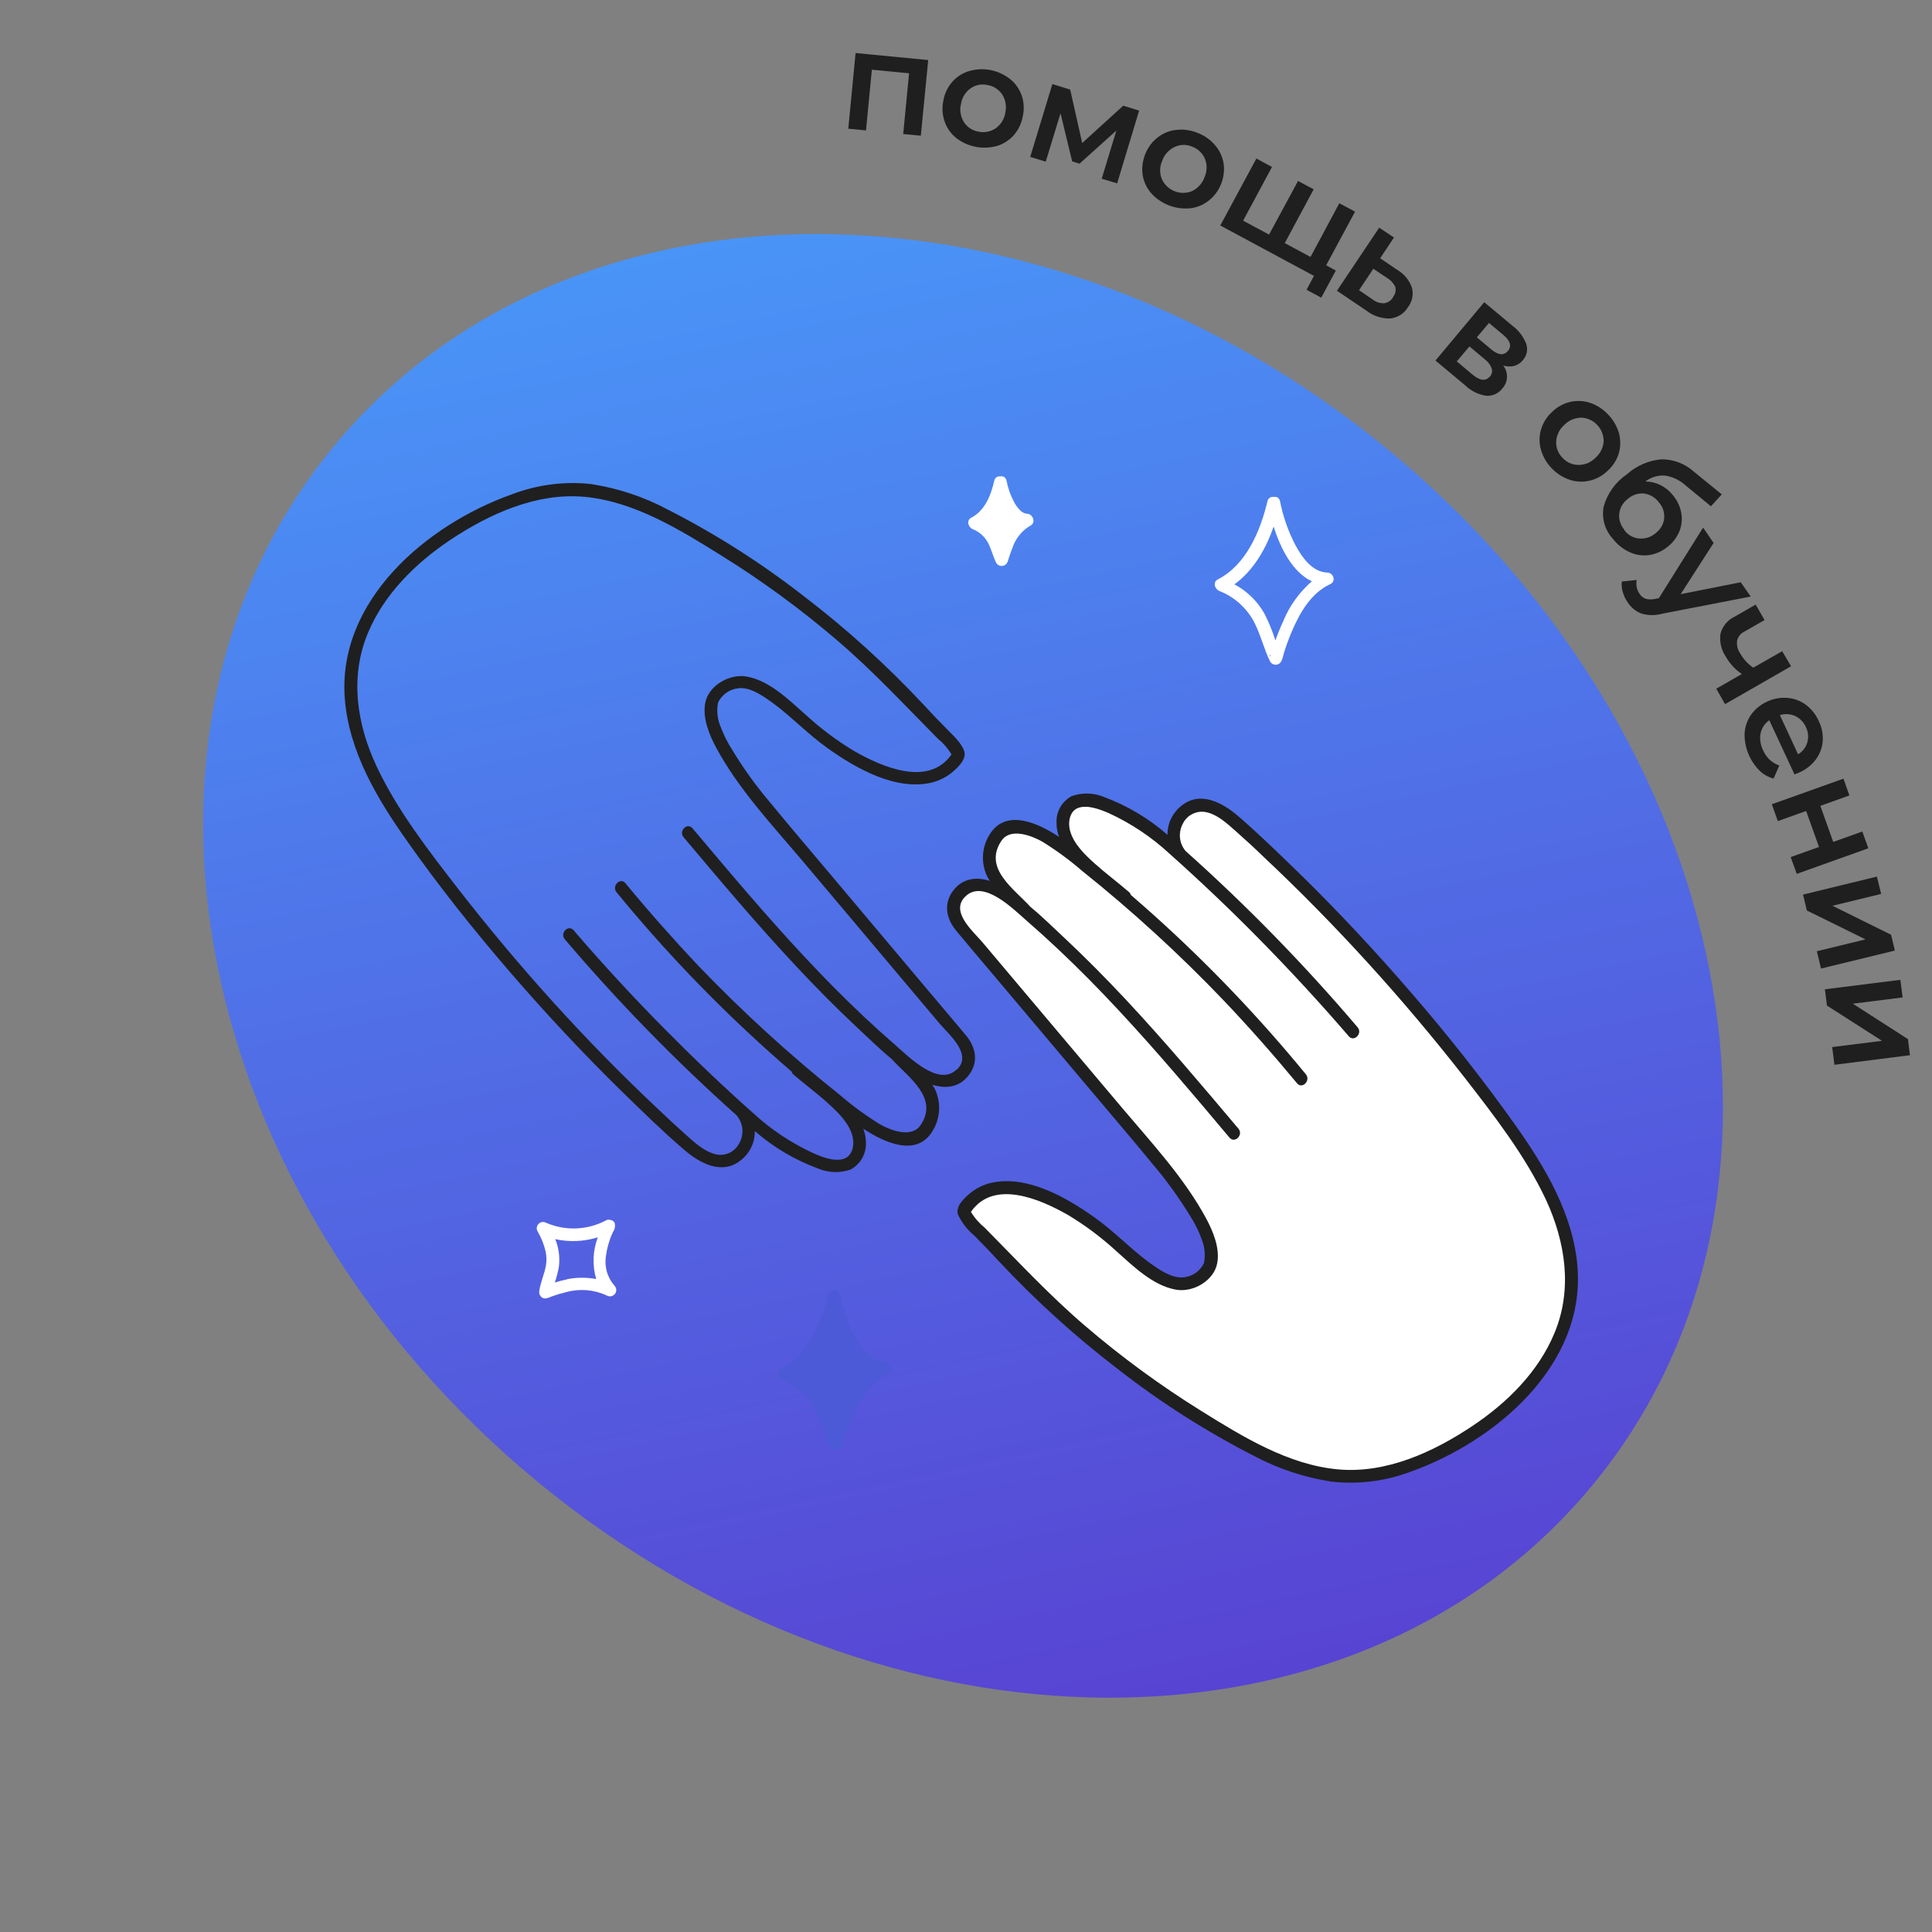 <svg width="204" height="204" viewBox="0 0 204 204" fill="none" xmlns="http://www.w3.org/2000/svg" xmlns:xlink="http://www.w3.org/1999/xlink">
	<rect x="0" y="0" width="204" height="204" fill="#808080" stroke="none"/>
	<desc>
			Created with Pixso.
	</desc>
	<defs>
		<clipPath id="clip19_35976">
			<rect id="Фичи" width="204" height="204" fill="white" fill-opacity="0"/>
		</clipPath>
		<linearGradient x1="123.285" y1="211.274" x2="75.151" y2="-11.373" id="paint_linear_7_17337_0" gradientUnits="userSpaceOnUse">
            <stop stop-color="#5B34CC"/>
            <stop offset="1" stop-color="#46A6FF"/>
		</linearGradient>
	</defs>
	<rect id="Фичи" width="204" height="204" fill="#FFFFFF" fill-opacity="0"/>
	<g clip-path="url(#clip19_35976)">
		<path id="Vector" d="M168.18 156.78C192.98 126.69 183.31 77.76 146.59 47.5C109.87 17.24 59.99 17.1 35.2 47.19C10.4 77.29 20.06 126.22 56.79 156.48C93.51 186.74 143.38 186.87 168.18 156.78Z" fill="url(#paint_linear_7_17337_0)" fill-opacity="1" fill-rule="evenodd"/>
		<path id="Vector" d="M102 109.33C100.78 107.86 99.54 106.41 98.31 104.95L87.46 92.06C85.42 89.63 83.35 87.22 81.34 84.76C79.85 83.02 78.51 81.15 77.33 79.2C76.81 78.4 76.39 77.55 76.06 76.66C75.74 75.88 75.66 75.01 75.82 74.18C76.05 73.71 76.42 73.31 76.87 73.04C77.33 72.77 77.85 72.64 78.38 72.66C79.56 72.74 80.76 73.62 81.71 74.31C83.67 75.77 85.36 77.56 87.36 78.98C90.34 81.11 94.54 83.52 98.36 82.64C99.19 82.43 99.97 82.04 100.62 81.48C101.2 80.98 102.08 80.14 101.81 79.31C101.54 78.48 100.68 77.69 100.06 77.06C99.17 76.17 98.3 75.26 97.45 74.33C93.6 70.22 89.41 66.42 84.94 63C80.44 59.49 75.62 56.41 70.54 53.82C68 52.46 65.25 51.55 62.4 51.11C59.57 50.8 56.7 51.18 54.04 52.2C45.08 55.38 35.59 63.4 36.41 73.79C36.85 79.37 39.84 84.37 43.01 88.84C46.34 93.58 50 98.17 53.79 102.57C57.58 106.97 61.65 111.33 65.86 115.44C67.92 117.44 70.01 119.5 72.21 121.38C73.87 122.81 76.21 124.12 78.21 122.52C78.68 122.16 79.06 121.69 79.32 121.15C79.58 120.62 79.71 120.03 79.7 119.43C81.68 121.15 83.96 122.5 86.42 123.4C87.51 123.85 88.73 123.88 89.84 123.48C90.34 123.2 90.76 122.79 91.04 122.29C91.32 121.78 91.46 121.21 91.43 120.64C91.43 120.14 91.33 119.65 91.16 119.18C93.42 120.68 96.79 122.19 98.46 119.44C98.88 118.76 99.12 117.99 99.16 117.19C99.19 116.39 99.02 115.59 98.66 114.88C98.59 114.77 98.52 114.66 98.44 114.54C99.92 115 101.44 114.83 102.44 113.32C103.33 112 102.98 110.5 102 109.33ZM101.01 112.93C99.09 114.79 95.93 111.56 94.53 110.34C92.28 108.39 90.11 106.34 88.01 104.22C83.81 99.97 79.88 95.46 76.01 90.88L73.12 87.46C72.57 86.8 71.63 87.75 72.18 88.4C76.06 93.01 79.94 97.62 84.06 102.02C86.13 104.23 88.26 106.4 90.48 108.47C91.66 109.57 92.86 110.76 94.13 111.8C95.88 113.74 99.16 115.88 97.21 118.8C96.26 120.21 94.05 119.36 92.89 118.7C91.42 117.79 90.02 116.77 88.71 115.64C83.43 111.43 78.44 106.87 73.76 102C71.1 99.18 68.52 96.27 66.04 93.26C65.5 92.6 64.56 93.55 65.1 94.21C70.02 100.22 75.4 105.85 81.19 111.04C81.98 111.75 82.78 112.46 83.59 113.15C83.62 113.27 83.68 113.38 83.78 113.46C84.96 114.48 86.23 115.41 87.39 116.46C88.43 117.4 89.61 118.52 90 119.91C90.24 120.78 90.08 122.04 89.09 122.36C88.1 122.68 86.82 122.18 85.91 121.78C83.56 120.7 81.39 119.26 79.49 117.5C76.32 114.68 73.25 111.75 70.26 108.73C66.91 105.35 63.68 101.85 60.58 98.24C60.02 97.57 59.08 98.53 59.64 99.18C65.25 105.78 71.31 111.99 77.78 117.77C78.12 118.18 78.34 118.68 78.39 119.22C78.43 119.75 78.31 120.29 78.04 120.75C77.82 121.17 77.47 121.51 77.04 121.72C76.61 121.92 76.12 121.99 75.66 121.9C74.42 121.64 73.42 120.7 72.51 119.9C71.51 119.01 70.51 118.09 69.52 117.14C65.71 113.56 62.05 109.83 58.53 105.95C55.01 102.07 51.62 98.02 48.35 93.82C45.21 89.76 41.98 85.61 39.78 80.95C37.68 76.5 36.91 71.5 38.84 66.86C40.54 62.76 43.86 59.48 47.5 57.04C51.64 54.28 56.62 52 61.71 52.46C66.94 52.94 71.76 55.91 76.12 58.63C80.44 61.31 84.54 64.31 88.4 67.62C92.18 70.84 95.52 74.46 99.01 77.98C99.59 78.45 100.08 79.01 100.47 79.66C98.05 83.13 93.14 80.99 90.2 79.31C88.37 78.21 86.65 76.92 85.08 75.48C83.32 73.92 81.27 71.88 78.86 71.44C77.05 71.1 74.79 72.38 74.46 74.26C74.17 75.84 74.9 77.62 75.64 78.98C77.96 83.27 81.36 86.92 84.5 90.62C87.63 94.32 90.6 97.86 93.65 101.48L99.23 108.1C100.24 109.28 102.7 111.33 101.04 112.94L101.01 112.93Z" fill="#1F1F1F" fill-opacity="1" fill-rule="nonzero"/>
		<path id="Vector" d="M160.66 147.09C157.52 150.37 153.69 152.9 149.44 154.49C147.19 155.47 144.76 155.94 142.31 155.88C139.89 155.89 137.5 155.42 135.27 154.49C132.87 153.37 130.56 152.09 128.34 150.66C126.16 149.37 123.98 148.55 121.92 147.1C117.77 144.19 113.84 140.98 110.16 137.49C108.34 135.76 106.6 133.94 104.89 132.1C104.16 131.32 103.37 130.6 102.65 129.8C102.16 129.26 101.24 128.32 101.7 127.54C102.58 126 103.66 125.64 105.4 125.46C107.15 125.34 108.9 125.67 110.49 126.4C112.12 127.08 113.66 127.95 115.08 128.99C116.8 130.21 118.37 131.72 119.99 133.06C120.75 133.69 121.56 134.27 122.42 134.78C123.32 135.34 124.38 135.57 125.44 135.45C125.88 135.4 126.3 135.25 126.67 135C127.04 134.75 127.34 134.41 127.54 134.02C127.88 133.35 127.98 132.59 127.82 131.87C127.62 130.97 127.32 130.09 126.94 129.25C126.45 128.39 125.7 126.98 125.11 126.17C123.92 124.54 122.24 122.78 120.94 121.22C119.32 119.28 117.93 117.33 116.28 115.39L112.2 110.54L106.68 104L102.75 99.34C102.2 98.8 101.71 98.22 101.28 97.59C100.72 96 100.36 95.81 100.78 95.17C101.19 94.54 101.28 94.1 101.88 93.79C102.77 93.33 104.12 93.18 104.96 93.87C106.13 94.83 107.24 95.87 108.38 96.87C112.21 100.23 115.87 103.79 119.33 107.54C123.08 111.61 126.66 115.85 130.23 120.09C130.74 120.7 130.18 119 129.67 118.39C127.67 116 126.2 114.72 124.16 112.39C120.54 108.22 117.02 104 113.04 100.18C111.93 99.12 110.54 98.02 108.12 95.74C105.45 93.28 104.74 91.66 104.75 89.64C104.72 88.92 104.96 88.2 105.42 87.64C106.32 86.62 107.74 86.8 108.89 87.09C110.04 87.38 111.72 89.09 112.06 89.38C113.09 90.29 114.45 91.14 115.46 92.05C119.03 95.28 122.86 98.67 126.32 102.05C130.09 105.75 133.63 109.67 136.93 113.8C137.14 114.06 137.38 114.28 137.6 114.06C137.81 113.85 137.07 113.4 136.86 113.14C135.14 111.04 133.88 109.14 132 107.14C128.35 103.36 124.78 99.86 120.94 96.28C118.09 93.62 115.17 91.57 112.94 88.5C112.64 88.11 112.42 87.68 112.3 87.21C112.18 86.74 112.15 86.25 112.23 85.78C112.33 85.4 112.55 85.06 112.86 84.81C113.16 84.56 113.54 84.42 113.93 84.4C114.8 84.4 116.95 83.28 123.56 89.18C125.56 90.96 126.48 91.89 127.92 93.3C133.14 98.41 137.62 103.26 142.38 108.8C142.89 109.4 143.39 108.84 142.88 108.24C141.77 106.96 139.17 104.08 139.06 103.96C137.67 102.47 128.03 93.11 124.92 89.96C124.42 89.32 124.14 88.55 124.11 87.75C124.08 86.94 124.31 86.15 124.76 85.49C125.18 84.99 125.74 84.65 126.38 84.51C126.64 84.44 126.78 84.74 127.55 84.88C128.74 85.09 129.82 86.21 130.72 86.94C132.72 88.62 134.75 90.67 136.62 92.48C138.49 94.29 140.52 96.1 142.34 98.01C145.98 101.83 149.22 105.58 152.56 109.68C154.22 111.72 155.98 114.34 157.56 116.46C159.15 118.58 160.05 119.84 161.44 122.01C164.1 126.18 166.1 130.33 165.96 135.38C165.83 140 163.68 143.85 160.66 147.09Z" fill="#FFFFFF" fill-opacity="1" fill-rule="nonzero"/>
		<path id="Vector" d="M166.57 133.8C166.13 128.22 163.14 123.22 159.97 118.75C156.6 114.01 152.98 109.42 149.18 105.02C145.39 100.62 141.33 96.25 137.12 92.14C135.05 90.14 132.96 88.09 130.77 86.2C129.11 84.77 126.77 83.47 124.77 85.06C124.3 85.43 123.92 85.9 123.66 86.43C123.4 86.97 123.27 87.56 123.28 88.15C121.3 86.42 119.02 85.06 116.56 84.15C115.47 83.7 114.25 83.67 113.14 84.07C112.64 84.35 112.22 84.76 111.94 85.26C111.66 85.77 111.53 86.34 111.56 86.91C111.56 87.41 111.65 87.9 111.83 88.37C109.57 86.87 106.19 85.36 104.5 88.11C104.07 88.79 103.83 89.56 103.79 90.36C103.76 91.16 103.93 91.96 104.3 92.67C104.36 92.78 104.44 92.89 104.51 93.01C103.04 92.55 101.51 92.73 100.51 94.23C99.63 95.57 99.97 97.05 100.93 98.23C102.15 99.71 103.39 101.16 104.62 102.62L115.5 115.52C117.54 117.94 119.61 120.36 121.62 122.81C123.11 124.55 124.46 126.42 125.66 128.38C126.16 129.16 126.58 130 126.9 130.88C127.21 131.67 127.29 132.53 127.13 133.36C126.9 133.84 126.54 134.24 126.09 134.51C125.63 134.78 125.11 134.91 124.58 134.88C123.4 134.81 122.2 133.92 121.25 133.24C119.29 131.78 117.6 129.99 115.6 128.57C112.62 126.44 108.42 124.02 104.6 124.91C103.76 125.11 102.99 125.51 102.34 126.07C101.76 126.57 100.88 127.4 101.15 128.24C101.56 129.11 102.16 129.88 102.9 130.49C103.79 131.38 104.66 132.29 105.51 133.22C109.36 137.33 113.54 141.12 118.02 144.55C122.51 148.06 127.33 151.13 132.41 153.73C134.95 155.08 137.71 156 140.56 156.44C143.38 156.76 146.23 156.41 148.89 155.42C157.9 152.21 167.38 144.19 166.57 133.8ZM164.14 140.75C162.44 144.86 159.12 148.14 155.47 150.57C151.33 153.34 146.34 155.62 141.26 155.15C136.03 154.67 131.21 151.7 126.84 148.98C122.53 146.3 118.43 143.3 114.58 140C110.8 136.77 107.47 133.16 103.98 129.64C103.4 129.16 102.9 128.6 102.52 127.96C104.94 124.48 109.85 126.62 112.79 128.3C114.62 129.4 116.33 130.69 117.9 132.13C119.66 133.7 121.72 135.73 124.13 136.17C125.94 136.52 128.2 135.24 128.53 133.36C128.82 131.78 128.09 130.02 127.35 128.64C125.02 124.34 121.62 120.7 118.49 116.99C115.36 113.28 112.38 109.75 109.33 106.13L103.75 99.51C102.73 98.31 100.28 96.25 101.94 94.65C103.86 92.79 107.02 96.02 108.42 97.23C110.67 99.19 112.84 101.24 114.94 103.36C119.14 107.61 123.06 112.12 126.94 116.7L129.82 120.12C130.38 120.78 131.32 119.83 130.77 119.18C126.88 114.57 123 109.96 118.89 105.56C116.82 103.35 114.68 101.18 112.47 99.11C111.29 98.01 110.09 96.82 108.82 95.77C107.06 93.84 103.79 91.69 105.74 88.78C106.68 87.37 108.9 88.22 110.06 88.87C111.53 89.78 112.93 90.81 114.24 91.94C119.53 96.17 124.54 100.75 129.22 105.65C131.89 108.46 134.46 111.37 136.95 114.38C137.49 115.05 138.43 114.1 137.89 113.44C132.96 107.42 127.58 101.79 121.8 96.6C121 95.89 120.2 95.18 119.4 94.49C119.37 94.38 119.3 94.27 119.21 94.19C118.02 93.16 116.76 92.23 115.6 91.19C114.56 90.25 113.38 89.13 112.99 87.73C112.75 86.87 112.91 85.61 113.9 85.29C114.88 84.97 116.16 85.47 117.08 85.86C119.43 86.94 121.6 88.39 123.5 90.15C126.66 92.97 129.74 95.89 132.72 98.91C136.07 102.3 139.3 105.8 142.41 109.41C142.97 110.08 143.91 109.12 143.35 108.47C137.73 101.86 131.67 95.65 125.2 89.87C124.85 89.47 124.64 88.96 124.59 88.43C124.55 87.89 124.67 87.36 124.94 86.89C125.16 86.47 125.52 86.13 125.95 85.93C126.38 85.72 126.86 85.66 127.33 85.75C128.56 86 129.56 86.95 130.47 87.75C131.48 88.64 132.48 89.56 133.46 90.51C137.27 94.09 140.93 97.82 144.46 101.7C147.98 105.57 151.38 109.6 154.66 113.8C157.8 117.85 161.03 122 163.23 126.66C165.29 131.12 166.07 136.11 164.14 140.75Z" fill="#1F1F1F" fill-opacity="1" fill-rule="nonzero"/>
		<path id="Vector" d="M89.57 13.59L91.44 13.77L92.06 7.36L95.99 7.74L95.37 14.15L97.23 14.33L98.01 6.34L90.34 5.6L89.57 13.59Z" fill="#1F1F1F" fill-opacity="1" fill-rule="nonzero"/>
		<path id="Vector" d="M106.66 8.35C106.06 7.88 105.35 7.55 104.6 7.4C103.85 7.25 103.07 7.29 102.34 7.5C101.65 7.7 101.03 8.1 100.56 8.63C100.06 9.2 99.73 9.89 99.61 10.63C99.45 11.36 99.5 12.12 99.74 12.82C99.97 13.5 100.39 14.1 100.95 14.56C101.55 15.03 102.26 15.35 103.01 15.5C103.76 15.65 104.54 15.61 105.28 15.41C105.96 15.2 106.58 14.8 107.06 14.26C107.55 13.69 107.87 13 108 12.26C108.16 11.53 108.12 10.78 107.88 10.08C107.64 9.4 107.22 8.8 106.66 8.35ZM106.15 11.9C106.1 12.23 105.98 12.54 105.81 12.83C105.63 13.11 105.4 13.36 105.13 13.55C104.87 13.73 104.57 13.85 104.26 13.91C103.95 13.97 103.63 13.97 103.32 13.9C103 13.85 102.7 13.73 102.44 13.56C102.17 13.38 101.95 13.16 101.78 12.89C101.6 12.61 101.48 12.29 101.43 11.96C101.37 11.63 101.39 11.3 101.47 10.98C101.52 10.65 101.64 10.33 101.81 10.05C101.98 9.77 102.21 9.52 102.48 9.33C102.74 9.15 103.03 9.02 103.34 8.96C103.65 8.9 103.97 8.91 104.28 8.98C104.6 9.03 104.9 9.15 105.17 9.33C105.43 9.5 105.66 9.73 105.84 10C106.01 10.28 106.13 10.59 106.18 10.91C106.24 11.24 106.22 11.57 106.15 11.9Z" fill="#1F1F1F" fill-opacity="1" fill-rule="nonzero"/>
		<path id="Vector" d="M114.27 15.1L113 9.46L111.12 8.88L108.78 16.57L110.42 17.07L111.98 11.96L113.21 17.04L113.99 17.28L117.88 13.78L116.33 18.87L117.96 19.36L120.28 11.68L118.6 11.16L114.27 15.1Z" fill="#1F1F1F" fill-opacity="1" fill-rule="nonzero"/>
		<path id="Vector" d="M129.21 17.33C129.11 16.62 128.81 15.95 128.36 15.4C127.86 14.8 127.23 14.34 126.52 14.06C125.81 13.76 125.04 13.63 124.28 13.71C123.56 13.77 122.86 14.03 122.28 14.48C121.69 14.92 121.23 15.53 120.95 16.22C120.66 16.91 120.55 17.66 120.64 18.4C120.74 19.11 121.04 19.78 121.5 20.34C122 20.92 122.64 21.37 123.36 21.66C124.07 21.95 124.85 22.06 125.62 22C126.33 21.93 127.01 21.66 127.58 21.22C128.18 20.77 128.64 20.16 128.92 19.46C129.2 18.79 129.3 18.05 129.21 17.33ZM127.16 18.78C127.04 19.09 126.86 19.38 126.63 19.62C126.4 19.87 126.13 20.06 125.82 20.2C125.22 20.43 124.56 20.42 123.97 20.17C123.38 19.92 122.9 19.45 122.66 18.86C122.54 18.55 122.49 18.22 122.5 17.89C122.52 17.56 122.59 17.23 122.74 16.93C122.85 16.61 123.03 16.32 123.26 16.08C123.49 15.83 123.76 15.64 124.07 15.5C124.36 15.37 124.67 15.3 124.99 15.3C125.31 15.3 125.62 15.37 125.91 15.5C126.21 15.61 126.48 15.78 126.71 16.01C126.94 16.23 127.12 16.5 127.24 16.8C127.36 17.11 127.42 17.45 127.4 17.79C127.39 18.13 127.3 18.46 127.16 18.77L127.16 18.78Z" fill="#1F1F1F" fill-opacity="1" fill-rule="nonzero"/>
		<path id="Vector" d="M143.08 22.35L141.42 21.46L138.38 27.13L135.66 25.67L138.71 19.99L137.06 19.11L134 24.77L131.26 23.3L134.31 17.63L132.66 16.74L128.85 23.81L138.74 29.13L137.96 30.6L139.51 31.43L141.05 28.57L140.03 28.01L143.08 22.35Z" fill="#1F1F1F" fill-opacity="1" fill-rule="nonzero"/>
		<path id="Vector" d="M147.51 28.48L145.73 27.27L147.19 25.08L145.63 24.04L141.17 30.7L144.28 32.8C145 33.36 145.88 33.65 146.79 33.63C147.17 33.59 147.55 33.46 147.88 33.25C148.2 33.05 148.48 32.76 148.67 32.43C148.9 32.14 149.05 31.8 149.12 31.44C149.19 31.08 149.18 30.7 149.08 30.35C148.79 29.56 148.24 28.89 147.51 28.48ZM147.11 31.36C147.01 31.53 146.88 31.69 146.71 31.8C146.55 31.92 146.36 31.99 146.16 32.02C145.71 32.04 145.27 31.89 144.92 31.61L143.5 30.64L145.01 28.38L146.43 29.33C146.82 29.55 147.13 29.89 147.33 30.3C147.37 30.47 147.38 30.66 147.34 30.84C147.3 31.02 147.22 31.19 147.11 31.33L147.11 31.36Z" fill="#1F1F1F" fill-opacity="1" fill-rule="nonzero"/>
		<path id="Vector" d="M159.74 34.43L156.72 31.91L151.57 38.07L154.71 40.69C155.32 41.28 156.09 41.66 156.93 41.79C157.25 41.81 157.58 41.76 157.87 41.62C158.17 41.49 158.43 41.29 158.62 41.03C158.93 40.7 159.11 40.28 159.12 39.83C159.14 39.38 159 38.94 158.72 38.59C159.09 38.71 159.49 38.73 159.87 38.64C160.24 38.54 160.56 38.33 160.8 38.03C161 37.8 161.14 37.52 161.21 37.22C161.27 36.92 161.25 36.61 161.16 36.32C160.87 35.57 160.38 34.91 159.74 34.43ZM157.31 39.76C156.86 40.28 156.25 40.2 155.47 39.54L153.82 38.16L155.16 36.58L156.84 37.99C157.15 38.23 157.38 38.55 157.51 38.91C157.55 39.06 157.56 39.22 157.53 39.36C157.49 39.51 157.43 39.65 157.33 39.77L157.31 39.76ZM159.22 37.05C158.79 37.57 158.2 37.51 157.46 36.89L155.94 35.62L157.22 34.1L158.73 35.36C159.48 35.99 159.64 36.55 159.22 37.05L159.22 37.05Z" fill="#1F1F1F" fill-opacity="1" fill-rule="nonzero"/>
		<path id="Vector" d="M170.94 47.83C171.13 47.14 171.13 46.41 170.94 45.72C170.72 44.98 170.33 44.31 169.79 43.76C169.27 43.2 168.62 42.78 167.89 42.53C167.21 42.31 166.48 42.28 165.78 42.44C165.06 42.61 164.4 42.98 163.87 43.51C163.32 44.01 162.92 44.66 162.71 45.37C162.51 46.07 162.51 46.8 162.71 47.49C162.92 48.22 163.31 48.9 163.84 49.44C164.37 50 165.02 50.42 165.75 50.66C166.43 50.89 167.16 50.92 167.86 50.75C168.59 50.58 169.25 50.21 169.78 49.68C170.33 49.18 170.73 48.54 170.94 47.83ZM168.48 48.33C168.24 48.57 167.96 48.76 167.65 48.9C167.33 49.03 167 49.1 166.66 49.09C166.34 49.09 166.03 49.02 165.74 48.89C165.45 48.76 165.19 48.57 164.98 48.33C164.76 48.11 164.58 47.84 164.47 47.55C164.35 47.25 164.3 46.94 164.32 46.62C164.33 46.29 164.42 45.96 164.57 45.66C164.71 45.36 164.92 45.09 165.17 44.87C165.4 44.64 165.68 44.44 165.98 44.31C166.29 44.18 166.62 44.11 166.95 44.1C167.59 44.12 168.2 44.39 168.64 44.86C169.09 45.32 169.33 45.94 169.33 46.58C169.31 46.92 169.23 47.24 169.08 47.54C168.93 47.84 168.73 48.11 168.48 48.33Z" fill="#1F1F1F" fill-opacity="1" fill-rule="nonzero"/>
		<path id="Vector" d="M174.14 58.61C174.85 58.5 175.52 58.2 176.08 57.74C176.63 57.31 177.06 56.75 177.33 56.1C177.57 55.5 177.64 54.83 177.53 54.19C177.41 53.5 177.11 52.85 176.66 52.31C176.3 51.85 175.85 51.48 175.33 51.22C174.83 50.97 174.28 50.84 173.73 50.84C174.33 50.38 175.08 50.16 175.84 50.22C176.64 50.35 177.39 50.71 178 51.27L180.66 53.46L181.8 52.2L178.84 49.79C177.89 48.94 176.66 48.48 175.4 48.5C174.04 48.63 172.77 49.19 171.76 50.1C170.57 50.91 169.72 52.12 169.33 53.49C169.22 54.1 169.24 54.71 169.41 55.3C169.58 55.89 169.88 56.43 170.29 56.88C170.76 57.49 171.37 57.98 172.07 58.3C172.71 58.6 173.43 58.71 174.14 58.61ZM171.52 55.94C171.32 55.71 171.16 55.43 171.07 55.13C170.97 54.83 170.94 54.52 170.98 54.21C171.02 53.9 171.12 53.61 171.28 53.34C171.44 53.08 171.65 52.85 171.9 52.66C172.13 52.46 172.4 52.31 172.69 52.21C172.99 52.12 173.3 52.08 173.6 52.11C173.91 52.16 174.21 52.26 174.48 52.42C174.74 52.58 174.98 52.79 175.16 53.04C175.36 53.27 175.52 53.54 175.62 53.83C175.71 54.13 175.75 54.44 175.72 54.74C175.69 55.05 175.59 55.34 175.43 55.61C175.28 55.87 175.07 56.1 174.83 56.29C174.59 56.49 174.32 56.65 174.02 56.75C173.72 56.85 173.41 56.89 173.1 56.86C172.79 56.84 172.49 56.75 172.22 56.6C171.94 56.45 171.71 56.24 171.52 55.99L171.52 55.94Z" fill="#1F1F1F" fill-opacity="1" fill-rule="nonzero"/>
		<path id="Vector" d="M183.8 61.48L177.46 62.74L180.94 57.33L179.83 55.71L175.16 63.16L174.82 63.23C174.48 63.31 174.12 63.31 173.78 63.23C173.51 63.13 173.27 62.95 173.12 62.7C172.97 62.49 172.87 62.25 172.82 62C172.77 61.75 172.77 61.49 172.82 61.24L171.25 61.4C171.2 61.77 171.24 62.15 171.35 62.51C171.46 62.9 171.63 63.26 171.86 63.59C172.21 64.14 172.72 64.56 173.33 64.79C174.06 65 174.84 65 175.57 64.79L184.86 62.99L183.8 61.48Z" fill="#1F1F1F" fill-opacity="1" fill-rule="nonzero"/>
		<path id="Vector" d="M188.18 68.76L185.13 70.5C184.56 70.11 184.08 69.59 183.74 68.98C183.47 68.59 183.36 68.12 183.42 67.65C183.47 67.44 183.56 67.25 183.7 67.08C183.83 66.91 184 66.78 184.19 66.69L186.32 65.47L185.38 63.84L183.15 65.12C182.78 65.29 182.46 65.55 182.2 65.86C181.95 66.17 181.76 66.54 181.66 66.93C181.55 67.78 181.75 68.63 182.23 69.34C182.64 70.07 183.22 70.7 183.92 71.17L181.22 72.72L182.15 74.35L189.12 70.35L188.18 68.76Z" fill="#1F1F1F" fill-opacity="1" fill-rule="nonzero"/>
		<path id="Vector" d="M187.88 80.83C187.5 80.7 187.15 80.49 186.85 80.21C186.56 79.93 186.33 79.6 186.17 79.23C185.89 78.68 185.79 78.05 185.9 77.43C186.02 76.87 186.34 76.38 186.82 76.05L189.48 81.77C189.71 81.68 189.88 81.61 190 81.56C190.69 81.26 191.29 80.78 191.75 80.17C192.16 79.61 192.41 78.94 192.46 78.25C192.51 77.52 192.37 76.79 192.04 76.13C191.74 75.45 191.27 74.86 190.67 74.41C190.1 73.99 189.42 73.74 188.71 73.69C187.97 73.63 187.23 73.78 186.57 74.09C185.89 74.4 185.3 74.89 184.88 75.49C184.47 76.08 184.24 76.78 184.21 77.49C184.2 78.22 184.34 78.93 184.61 79.6C184.89 80.27 185.29 80.87 185.8 81.38C186.21 81.78 186.72 82.06 187.27 82.21L187.88 80.83ZM189.55 75.6C190.05 75.84 190.45 76.25 190.68 76.76C190.93 77.26 190.99 77.83 190.84 78.37C190.69 78.9 190.34 79.36 189.86 79.65L187.94 75.51C188.47 75.34 189.04 75.38 189.55 75.6Z" fill="#1F1F1F" fill-opacity="1" fill-rule="nonzero"/>
		<path id="Vector" d="M196.64 87.8L193.57 88.9L192.21 85.09L195.28 83.99L194.65 82.22L187.09 84.92L187.72 86.7L190.71 85.63L192.07 89.43L189.08 90.5L189.72 92.27L197.28 89.57L196.64 87.8Z" fill="#1F1F1F" fill-opacity="1" fill-rule="nonzero"/>
		<path id="Vector" d="M199.68 98.7L193.49 95.64L198.63 94.39L198.18 92.56L190.38 94.46L190.79 96.14L196.98 99.19L191.84 100.44L192.28 102.27L200.08 100.37L199.68 98.7Z" fill="#1F1F1F" fill-opacity="1" fill-rule="nonzero"/>
		<path id="Vector" d="M201.46 109.72L195.64 105.98L200.9 105.32L200.66 103.46L192.69 104.46L192.91 106.18L198.72 109.9L193.46 110.56L193.7 112.43L201.67 111.42L201.46 109.72Z" fill="#1F1F1F" fill-opacity="1" fill-rule="nonzero"/>
		<path id="Vector" d="M93.43 143.81C91.88 143.77 90.86 142.24 90.21 141C89.51 139.64 89.01 138.19 88.72 136.7C88.7 136.62 88.68 136.55 88.64 136.48C88.6 136.42 88.54 136.36 88.48 136.32C88.42 136.28 88.35 136.25 88.27 136.23C88.2 136.22 88.12 136.22 88.05 136.24C87.9 136.22 87.76 136.26 87.64 136.34C87.53 136.43 87.44 136.55 87.42 136.7C86.72 139.64 85.31 143.04 82.46 144.51C81.88 144.8 82.14 145.52 82.62 145.73C84.19 146.35 85.47 147.54 86.2 149.06C86.78 150.28 87.1 151.6 87.7 152.8C87.74 152.88 87.8 152.94 87.87 153C87.94 153.05 88.02 153.09 88.1 153.11C88.19 153.13 88.28 153.14 88.36 153.13C88.45 153.12 88.53 153.09 88.61 153.04C88.96 152.85 89.02 152.31 89.13 151.96C89.36 151.21 89.63 150.47 89.94 149.74C90.74 147.89 91.86 145.94 93.76 145.08C94.4 144.76 94.04 143.83 93.43 143.81ZM87.7 152.12C87.7 152.34 87.51 152.25 87.7 152.06L87.7 152.12Z" fill="#4C5AD7" fill-opacity="1" fill-rule="evenodd"/>
		<path id="Vector" d="M108.46 54.25C108.17 54.22 107.9 54.09 107.7 53.87C107.43 53.59 107.21 53.28 107.04 52.94C106.68 52.25 106.43 51.52 106.28 50.76C106.27 50.69 106.24 50.61 106.2 50.55C106.16 50.48 106.11 50.43 106.05 50.38C105.99 50.34 105.92 50.31 105.84 50.3C105.77 50.28 105.69 50.28 105.62 50.3C105.47 50.28 105.32 50.32 105.21 50.4C105.09 50.49 105.01 50.62 104.98 50.76C104.66 52.23 104 53.93 102.56 54.66C102 54.96 102.24 55.68 102.72 55.88C103.47 56.18 104.07 56.75 104.41 57.48C104.72 58.14 104.88 58.81 105.19 59.43C105.23 59.5 105.29 59.57 105.36 59.62C105.43 59.68 105.51 59.72 105.6 59.74C105.68 59.76 105.77 59.77 105.86 59.75C105.94 59.74 106.03 59.71 106.1 59.67C106.38 59.51 106.44 59.19 106.52 58.92C106.61 58.64 106.77 58.16 106.91 57.83C107.24 56.85 107.91 56.02 108.8 55.5C109.42 55.2 109.07 54.27 108.46 54.25Z" fill="#FFFFFF" fill-opacity="1" fill-rule="nonzero"/>
		<path id="Vector" d="M140.17 60.46C138.52 60.41 137.44 58.79 136.74 57.48C136 56.04 135.47 54.51 135.16 52.93C135.15 52.85 135.12 52.78 135.08 52.72C135.04 52.65 134.99 52.6 134.93 52.55C134.87 52.51 134.8 52.48 134.72 52.47C134.65 52.45 134.57 52.45 134.5 52.47C134.35 52.44 134.19 52.48 134.07 52.56C133.94 52.65 133.86 52.78 133.83 52.93C133.09 56.04 131.6 59.64 128.59 61.18C128.02 61.48 128.27 62.2 128.75 62.4C130.41 63.05 131.77 64.31 132.54 65.92C133.16 67.2 133.49 68.59 134.12 69.87C134.21 70.02 134.36 70.13 134.53 70.17C134.7 70.22 134.88 70.19 135.03 70.1C135.39 69.9 135.46 69.34 135.56 68.99C135.8 68.19 136.09 67.41 136.42 66.64C137.26 64.69 138.42 62.64 140.42 61.7C141.14 61.4 140.78 60.47 140.17 60.46ZM134.17 69.18C134.17 69.41 133.98 69.32 134.17 69.12C134.16 69.14 134.16 69.16 134.16 69.18L134.17 69.18ZM135.58 65.41C135.24 66.13 134.94 66.87 134.67 67.62C134.36 66.64 133.97 65.69 133.5 64.77C132.76 63.47 131.66 62.4 130.34 61.7C132.34 60.26 133.67 57.96 134.48 55.6C135.22 57.92 136.48 60.42 138.52 61.38C137.25 62.49 136.24 63.86 135.57 65.41L135.58 65.41Z" fill="#FFFFFF" fill-opacity="1" fill-rule="nonzero"/>
		<path id="Vector" d="M64.87 135.74C64.5 135.31 64.22 134.8 64.07 134.25C63.92 133.7 63.89 133.12 63.99 132.56C64.06 132.03 64.19 131.51 64.36 131C64.49 130.58 64.67 130.17 64.89 129.78C64.89 129.76 64.89 129.74 64.89 129.72C64.91 129.67 64.93 129.62 64.93 129.56C64.94 129.52 64.94 129.48 64.93 129.44C64.94 129.38 64.94 129.33 64.93 129.28L64.93 129.24C64.92 129.19 64.91 129.15 64.89 129.11C64.85 129.03 64.78 128.95 64.7 128.9C64.62 128.85 64.52 128.82 64.43 128.81C64.34 128.78 64.25 128.78 64.17 128.79C64.08 128.81 64 128.84 63.93 128.89C62.97 129.39 61.91 129.67 60.83 129.71C59.75 129.75 58.68 129.55 57.68 129.12C57.55 129.05 57.41 129.02 57.26 129.03C57.11 129.05 56.98 129.12 56.87 129.22C56.77 129.33 56.7 129.47 56.68 129.61C56.66 129.76 56.69 129.91 56.77 130.03C57.16 130.7 57.45 131.43 57.62 132.18C57.67 132.43 57.69 132.68 57.7 132.93C57.7 133.15 57.69 133.37 57.65 133.6C57.49 134.51 57.09 135.36 56.95 136.26C56.92 136.4 56.93 136.55 56.98 136.69C57.04 136.82 57.13 136.94 57.25 137.02C57.59 137.22 57.92 137.02 58.26 136.89C58.76 136.71 59.26 136.56 59.77 136.44C61.2 136.04 62.71 136.17 64.05 136.78C64.19 136.87 64.36 136.9 64.52 136.87C64.68 136.84 64.83 136.75 64.93 136.63C65.03 136.5 65.08 136.34 65.07 136.17C65.06 136.01 64.99 135.86 64.87 135.74ZM59.91 135.08C59.46 135.17 59.02 135.28 58.58 135.42C58.78 134.86 58.92 134.29 59.02 133.71C59.13 132.73 59 131.75 58.63 130.84C60.12 131.17 61.67 131.1 63.12 130.65C62.59 132.06 62.53 133.6 62.95 135.05C61.95 134.87 60.92 134.87 59.91 135.06L59.91 135.08Z" fill="#FFFFFF" fill-opacity="1" fill-rule="nonzero"/>
	</g>
</svg>
